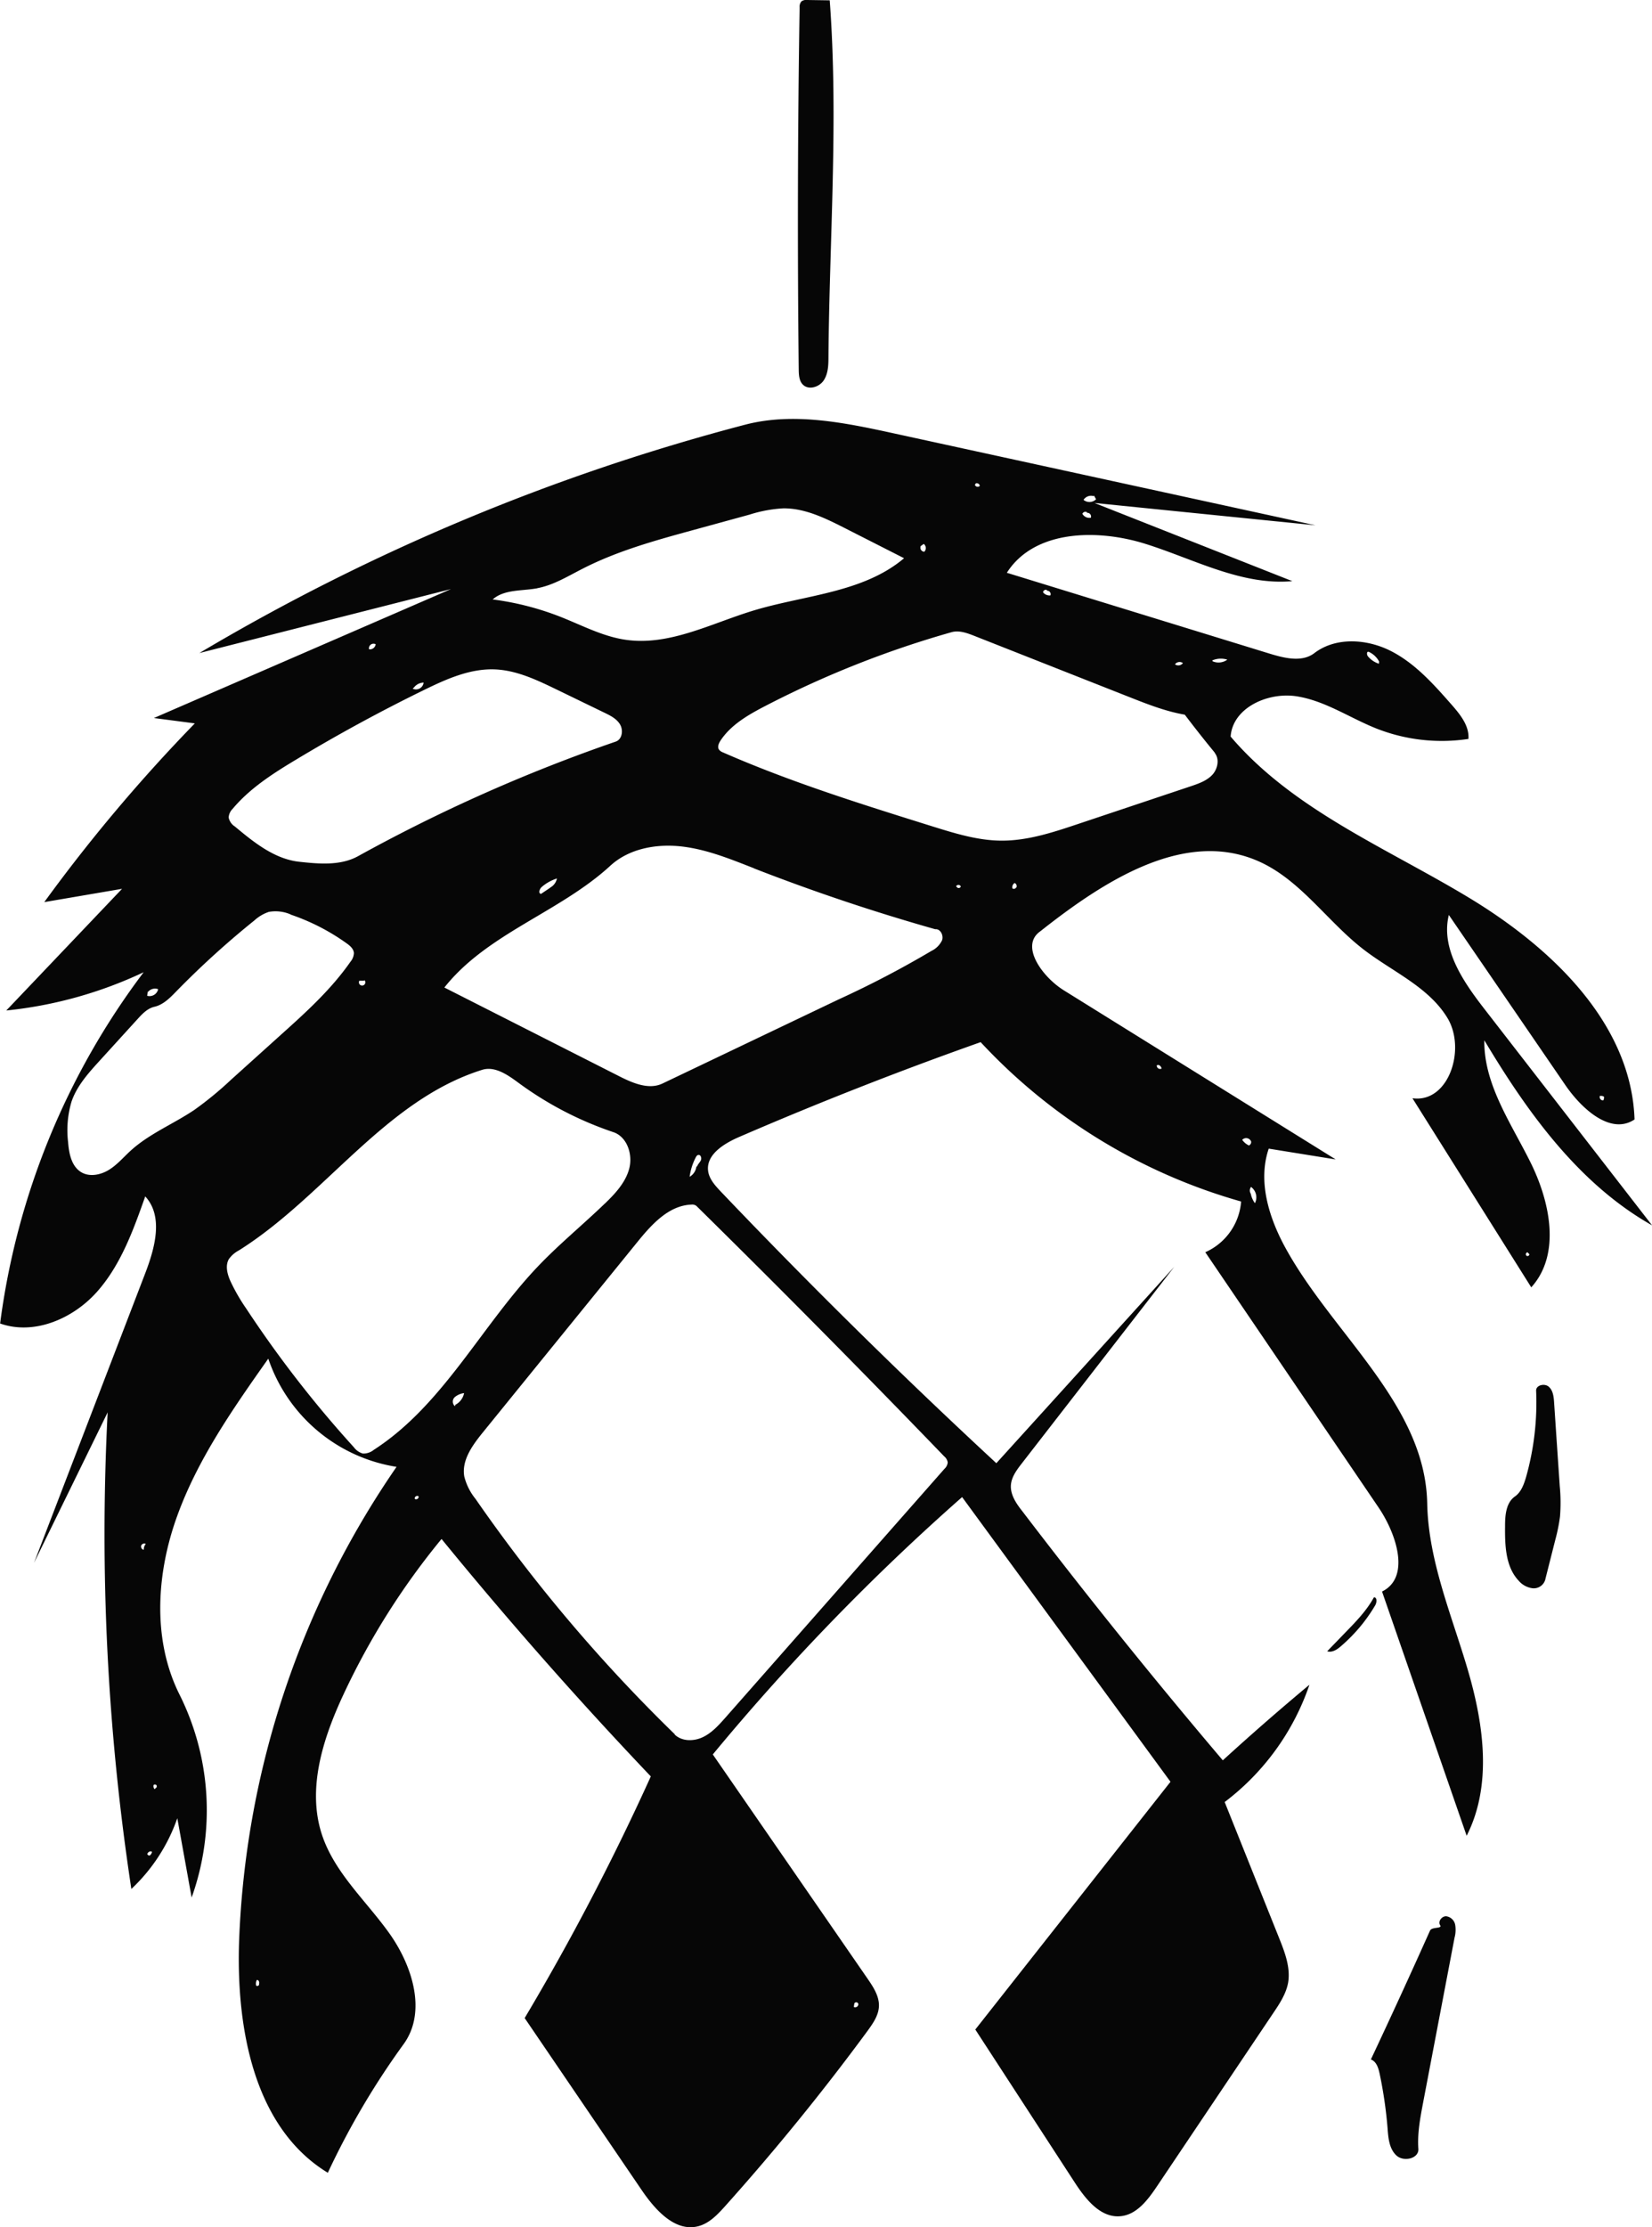 <svg id="Layer_1" data-name="Layer 1" xmlns="http://www.w3.org/2000/svg" viewBox="0 0 443.96 598.16"><defs><style>.cls-1{fill:#060606;}</style></defs><title>Sisark6</title><g id="Sisark6"><path class="cls-1" d="M299.08,86.61l6,.09c2.38,31.85-.08,63.84-.34,95.77,0,2.17-.07,4.47-1.26,6.28s-4,2.7-5.57,1.2c-1.06-1-1.14-2.66-1.16-4.13q-.54-48.58.24-97.18a2.25,2.25,0,0,1,.47-1.64A2.21,2.21,0,0,1,299.08,86.61Z" transform="translate(-82.1 -86.61)"/><path class="cls-1" d="M455,658.25a115.75,115.75,0,0,0-2.14-14.72c-.32-1.53-.88-3.29-2.35-3.81q8.11-17.22,15.89-34.6c.5-1.1,3.36-.44,2.72-1.46s.44-2.43,1.62-2.4a2.83,2.83,0,0,1,2.42,2.26A8.07,8.07,0,0,1,473,607l-8.45,44.3c-.78,4.1-1.57,8.26-1.28,12.42.18,2.63-3.94,3.58-5.88,1.8S455.19,660.87,455,658.25Z" transform="translate(-82.1 -86.61)"/><path class="cls-1" d="M489.22,488.52c1.68-1.17,2.42-3.26,3-5.23a73.75,73.75,0,0,0,2.7-23.18c-.06-1.51,2.28-2.06,3.41-1.06s1.32,2.68,1.42,4.19q.75,11.25,1.52,22.5a46.07,46.07,0,0,1,.06,8.22,47.12,47.12,0,0,1-1.26,6.21q-1.37,5.41-2.74,10.83a3.21,3.21,0,0,1-3.34,2.17,5.84,5.84,0,0,1-3.73-2c-3.58-3.76-3.74-9.53-3.69-14.72C486.57,493.56,486.83,490.19,489.22,488.52Z" transform="translate(-82.1 -86.61)"/><path class="cls-1" d="M442.44,528.75c-1,.88-2.37,1.77-3.67,1.34l5-5.16c2.8-2.88,5.64-5.81,7.56-9.34.89,0,.8,1.38.35,2.15A43.68,43.68,0,0,1,442.44,528.75Z" transform="translate(-82.1 -86.61)"/><path class="cls-1" d="M344.21,631.67l52.45-66.53-56-76.46a610,610,0,0,0-67,69.12q20.8,30.11,41.59,60.22c1.56,2.27,3.2,4.76,3.05,7.51-.13,2.41-1.6,4.5-3,6.44q-18,24.46-38.3,47.11c-2.05,2.28-4.29,4.67-7.27,5.43-6.25,1.6-11.6-4.44-15.23-9.78l-31.4-46.13A657.73,657.73,0,0,0,257,563.7q-29.31-30.81-56.24-63.77a196.05,196.05,0,0,0-26.33,41.71c-5.52,11.81-9.89,25.33-5.81,37.71,3.36,10.19,11.82,17.7,18.06,26.42s10.19,21.15,3.89,29.83a210.32,210.32,0,0,0-20.37,34.55c-20-12.18-24.69-39.16-23.83-62.59a239.83,239.83,0,0,1,42.3-127,43.59,43.59,0,0,1-34.47-29.06c-9.46,13.41-19,27-24.56,42.47s-6.62,33.21.76,47.86a69.5,69.5,0,0,1,3.2,54.4q-1.92-10.65-3.85-21.3a47.48,47.48,0,0,1-12.35,19,634,634,0,0,1-6.37-128q-9.89,20.2-19.78,40.4l29.88-77.76c2.61-6.79,4.94-15.29,0-20.64-3.22,9.11-6.59,18.47-13,25.66s-16.87,11.71-26,8.47a199.23,199.23,0,0,1,38.58-94.34,113.36,113.36,0,0,1-36.92,10.28l31.11-32.68L94,328.89a440,440,0,0,1,40.46-48l-11-1.44,79.84-34.63L135.68,262a569.45,569.45,0,0,1,146.63-61.32c13.06-3.42,26.83-.55,40,2.32l113.31,24.69-59.4-6,53.18,21c-13.61,1.23-26.38-5.9-39.43-10s-29.94-3.78-37.29,7.75l70.76,21.76c4,1.21,8.61,2.32,11.89-.19,5.78-4.4,14.19-3.83,20.65-.51s11.42,8.9,16.21,14.35c2.33,2.65,4.8,5.7,4.54,9.21a47.88,47.88,0,0,1-24.65-2.76c-7.23-2.86-13.88-7.51-21.56-8.69s-17.14,3.06-17.7,10.82c16.79,19.69,41.81,29.86,64,43.25s43.66,33.72,44.55,59.58c-6.43,4.3-14.25-2.88-18.62-9.26l-31.29-45.66c-2.22,9.05,3.83,17.86,9.54,25.22l45.08,58.14C506.38,404.57,492.6,385.4,481,366c-.17,11.87,7.21,22.27,12.47,32.91s8.11,24.65.14,33.44l-31.93-50.79c9.7,1.39,14.49-13.14,9.42-21.53s-14.83-12.46-22.59-18.45c-9.89-7.64-17.15-19-28.66-23.86-19.77-8.38-41.32,5.68-58.17,19-5.58,3.88.54,12.27,6.31,15.86L441.06,398l-18-2.9c-3,8.84.07,18.64,4.59,26.83,12.8,23.2,37.46,41.93,38,68.42.29,15.31,6.49,29.78,10.83,44.47s6.72,31.17-.23,44.82l-22.74-65.59c7.72-3.8,3.89-15.48-.95-22.6l-46.55-68.53a16.26,16.26,0,0,0,9.63-13.62,152,152,0,0,1-70-42.8Q312.7,378.15,280.66,392c-4,1.74-8.76,4.67-8.27,9,.25,2.22,1.88,4,3.42,5.63q35.88,37.62,74.05,72.95,23.91-26.36,47.8-52.73l-41,52.84c-1.35,1.74-2.75,3.62-2.89,5.81-.16,2.61,1.5,5,3.09,7q26.06,34.14,53.86,66.88Q422.09,549,434,539.08a66.34,66.34,0,0,1-22.78,31.5l14.71,36.73c1.5,3.75,3,7.75,2.35,11.73-.53,3-2.28,5.67-4,8.21L393,673.82c-2.45,3.65-5.49,7.67-9.87,8-5.3.45-9.26-4.56-12.16-9l-26.79-41.18M263.4,552.44c1.93,1.89,5.13,1.88,7.57.72s4.3-3.24,6.09-5.26q29.43-33.4,58.85-66.8a2.67,2.67,0,0,0,.88-1.74,2.6,2.6,0,0,0-.93-1.6Q303,443.7,269.26,410.49a1.8,1.8,0,0,0-1.37-.36c-6.1.23-10.71,5.37-14.55,10.11l-26.81,33-14.66,18.06c-2.79,3.44-5.75,7.48-5,11.84a15.53,15.53,0,0,0,3,6,429.45,429.45,0,0,0,53.6,63.27M244.6,409.91c2.81-2.71,5.63-5.71,6.61-9.49s-.58-8.51-4.28-9.75a93,93,0,0,1-25.41-13.19c-2.93-2.16-6.39-4.62-9.86-3.54-26.07,8.16-42.23,33.95-65.36,48.49a7.69,7.69,0,0,0-2.69,2.33c-1,1.73-.45,3.95.36,5.8a49.71,49.71,0,0,0,4.3,7.49A304.79,304.79,0,0,0,177.2,475.3a4.55,4.55,0,0,0,2.43,1.69,4.44,4.44,0,0,0,2.93-1c18.62-12,28.86-33.28,44.16-49.32,5.64-5.91,12-11.11,17.88-16.78m40.12-90.09c-6.34-2.48-12.73-5.1-19.5-5.86s-14.09.58-19.1,5.18c-13.64,12.53-33.11,18.19-44.6,32.71l47,23.83c3.63,1.84,7.94,3.7,11.62,1.95L307.52,355a266,266,0,0,0,24.89-13,6.08,6.08,0,0,0,2.87-2.88c.45-1.31-.47-3.11-1.85-2.95q-24.74-7-48.71-16.34m123.86-31.05q-4.12-5-8.08-10.23c-5.38-.92-10.5-3-15.58-5L344,257.41c-2-.79-4.16-1.59-6.23-1a267.08,267.08,0,0,0-49.88,19.74c-4.57,2.37-9.24,5-12.11,9.28-.51.78-1,1.84-.4,2.58a2.56,2.56,0,0,0,1,.67c18.27,8,37.35,13.95,56.39,19.9,5.93,1.85,12,3.72,18.19,3.8,7.16.09,14.11-2.21,20.91-4.49l30.14-10.08c2.09-.7,4.27-1.45,5.79-3s2.13-4.29.74-6m-265,17.31a3.72,3.72,0,0,0,1.68,2.46c5.14,4.29,10.69,8.77,17.35,9.48,5.33.58,11.06,1.08,15.76-1.51a439.34,439.34,0,0,1,69.25-30.77c1.7-.59,2.08-3,1.17-4.57s-2.62-2.42-4.24-3.2l-12.91-6.26c-5.24-2.53-10.66-5.12-16.48-5.36-6.71-.27-13.1,2.61-19.13,5.56q-17.58,8.59-34.37,18.7c-6.18,3.71-12.38,7.67-17,13.19a3.58,3.58,0,0,0-1.07,2.28m16.66,26.08a10.26,10.26,0,0,0-5.89-.68,11.08,11.08,0,0,0-3.87,2.3,236.89,236.89,0,0,0-21,19.07c-1.69,1.74-3.5,3.58-5.86,4.11-1.86.43-3.26,1.91-4.54,3.32l-10.19,11.19c-3,3.3-6.1,6.73-7.55,11a27,27,0,0,0-.91,10.85c.23,3.06.92,6.53,3.57,8.09,2.26,1.32,5.23.7,7.46-.69s3.94-3.45,5.89-5.21c5-4.51,11.4-7.08,17-10.85a93.47,93.47,0,0,0,9.82-8.06l13.52-12.18c6.69-6,13.45-12.14,18.61-19.54a3.91,3.91,0,0,0,.94-2.34c-.07-1.15-1.07-2-2-2.65a57.48,57.48,0,0,0-15-7.69m66.29-87.64c-4.12.77-8.86.24-12,3a76.38,76.38,0,0,1,18.22,4.67c5.74,2.26,11.3,5.24,17.41,6.15,11.83,1.77,23.18-4.44,34.64-7.89,13.75-4.13,29.34-4.74,40.29-14l-16-8.13c-5.2-2.63-10.66-5.33-16.49-5.26a36.16,36.16,0,0,0-9,1.67l-15,4.11c-10.2,2.79-20.49,5.61-29.9,10.43-3.95,2-7.81,4.42-12.17,5.23m3.47,80.4a3.57,3.57,0,0,0,1.8-2.44,11.58,11.58,0,0,0-4.08,2.28c-.6.51-1,1.74-.19,1.86L230,325m39.44,74.91c.17-.63.72-1.07,1-1.65s0-1.53-.61-1.47c-.39,0-.63.41-.8.75a15.91,15.91,0,0,0-1.6,5.12,3.69,3.69,0,0,0,1.82-2.77m-64.77,64a4.54,4.54,0,0,0,2.34-3.13,4.8,4.8,0,0,0-2.52,1.09,1.64,1.64,0,0,0,.06,2.43m248.36-200a5.84,5.84,0,0,0-2.82-2.62c-.53-.15-.54.78-.19,1.21a6.45,6.45,0,0,0,2.95,2M418.23,407.18a6.37,6.37,0,0,0,1.12,2.57,3.46,3.46,0,0,0-1.05-4.37,1.62,1.62,0,0,0-.09,1.8M121.82,352.93l-.17,1.12a2.36,2.36,0,0,0,2.95-1.78,2.46,2.46,0,0,0-2.68.68M376,219.86a2.4,2.4,0,0,0-2.71,1,2.52,2.52,0,0,0,3.37-.16l-.56-1M193,271.55a2.05,2.05,0,0,0,2.94-1.62,3.36,3.36,0,0,0-2.56,1.28m224.42,123a1,1,0,0,0,.54-1,1.44,1.44,0,0,0-2.41-.47,4.79,4.79,0,0,0,1.86,1.54M408,264.22a4,4,0,0,0,3.93-.45,5.83,5.83,0,0,0-4.05.21m-33.68-39.82a.88.88,0,0,0-1.22.44,2.14,2.14,0,0,0,2.28,1.05,1,1,0,0,0-1.06-1.31m-10.68,20.92c-.22-.64-1.42.07-1,.57a2.34,2.34,0,0,0,1.84.7.89.89,0,0,0-.86-1.26m-34-11.89a1.08,1.08,0,0,0,1,1.41,1.41,1.41,0,0,0-.15-2.1l-.9.64M181.36,261a1.57,1.57,0,0,0,1.7-1.37,1.24,1.24,0,0,0-1.8,1.28M179.92,350l-1.24,0a.86.86,0,1,0,1.37-.14M355.23,325a.91.91,0,0,0-.46-1.24,1.37,1.37,0,0,0-.61,1.42.66.66,0,0,0,1-.22M400,264.7a1.51,1.51,0,0,0-2.13.33,1.55,1.55,0,0,0,2.15-.36M311.71,624.61l-.16,1a.84.84,0,0,0,1.22-.82.59.59,0,0,0-1-.23M512.07,380.88a.92.92,0,0,0,.88,1.27,1.44,1.44,0,0,0,.2-1,1.36,1.36,0,0,0-1-.19M120.75,502.75a2.1,2.1,0,0,1,.54-1.49.9.9,0,0,0-1.23.41.91.91,0,0,0,.58,1.16M151.71,619.4c.17-.46-.13-1.14-.61-1a2.17,2.17,0,0,0-.17,1.44c.24.35.93,0,.79-.4M394.25,373.6c-.05-.63-.81-1.26-1.28-.84a.9.9,0,0,0,1.26.86M121.68,584.34a.57.57,0,0,0,.64.61,1.53,1.53,0,0,0,.63-1,.82.82,0,0,0-1.18.46m222.29-367.7a.8.8,0,0,0,1.32.43c.12-.68-1.21-1.09-1.15-.39m-5.05,108a.61.61,0,0,0,1.11,0c-.05-.61-1.17-.64-1.24,0M194.6,488.5c-.42-.4-1.26.15-1,.69a.68.68,0,0,0,1-.65m-70.43,77.85c.26-.35-.47-.7-.78-.39a1.16,1.16,0,0,0,.26,1.13l.64-.63M492.45,423a.53.53,0,0,0-.11.87.52.52,0,0,0,.78-.4l-.55-.56Z" transform="translate(-82.1 -86.61)"/></g></svg>